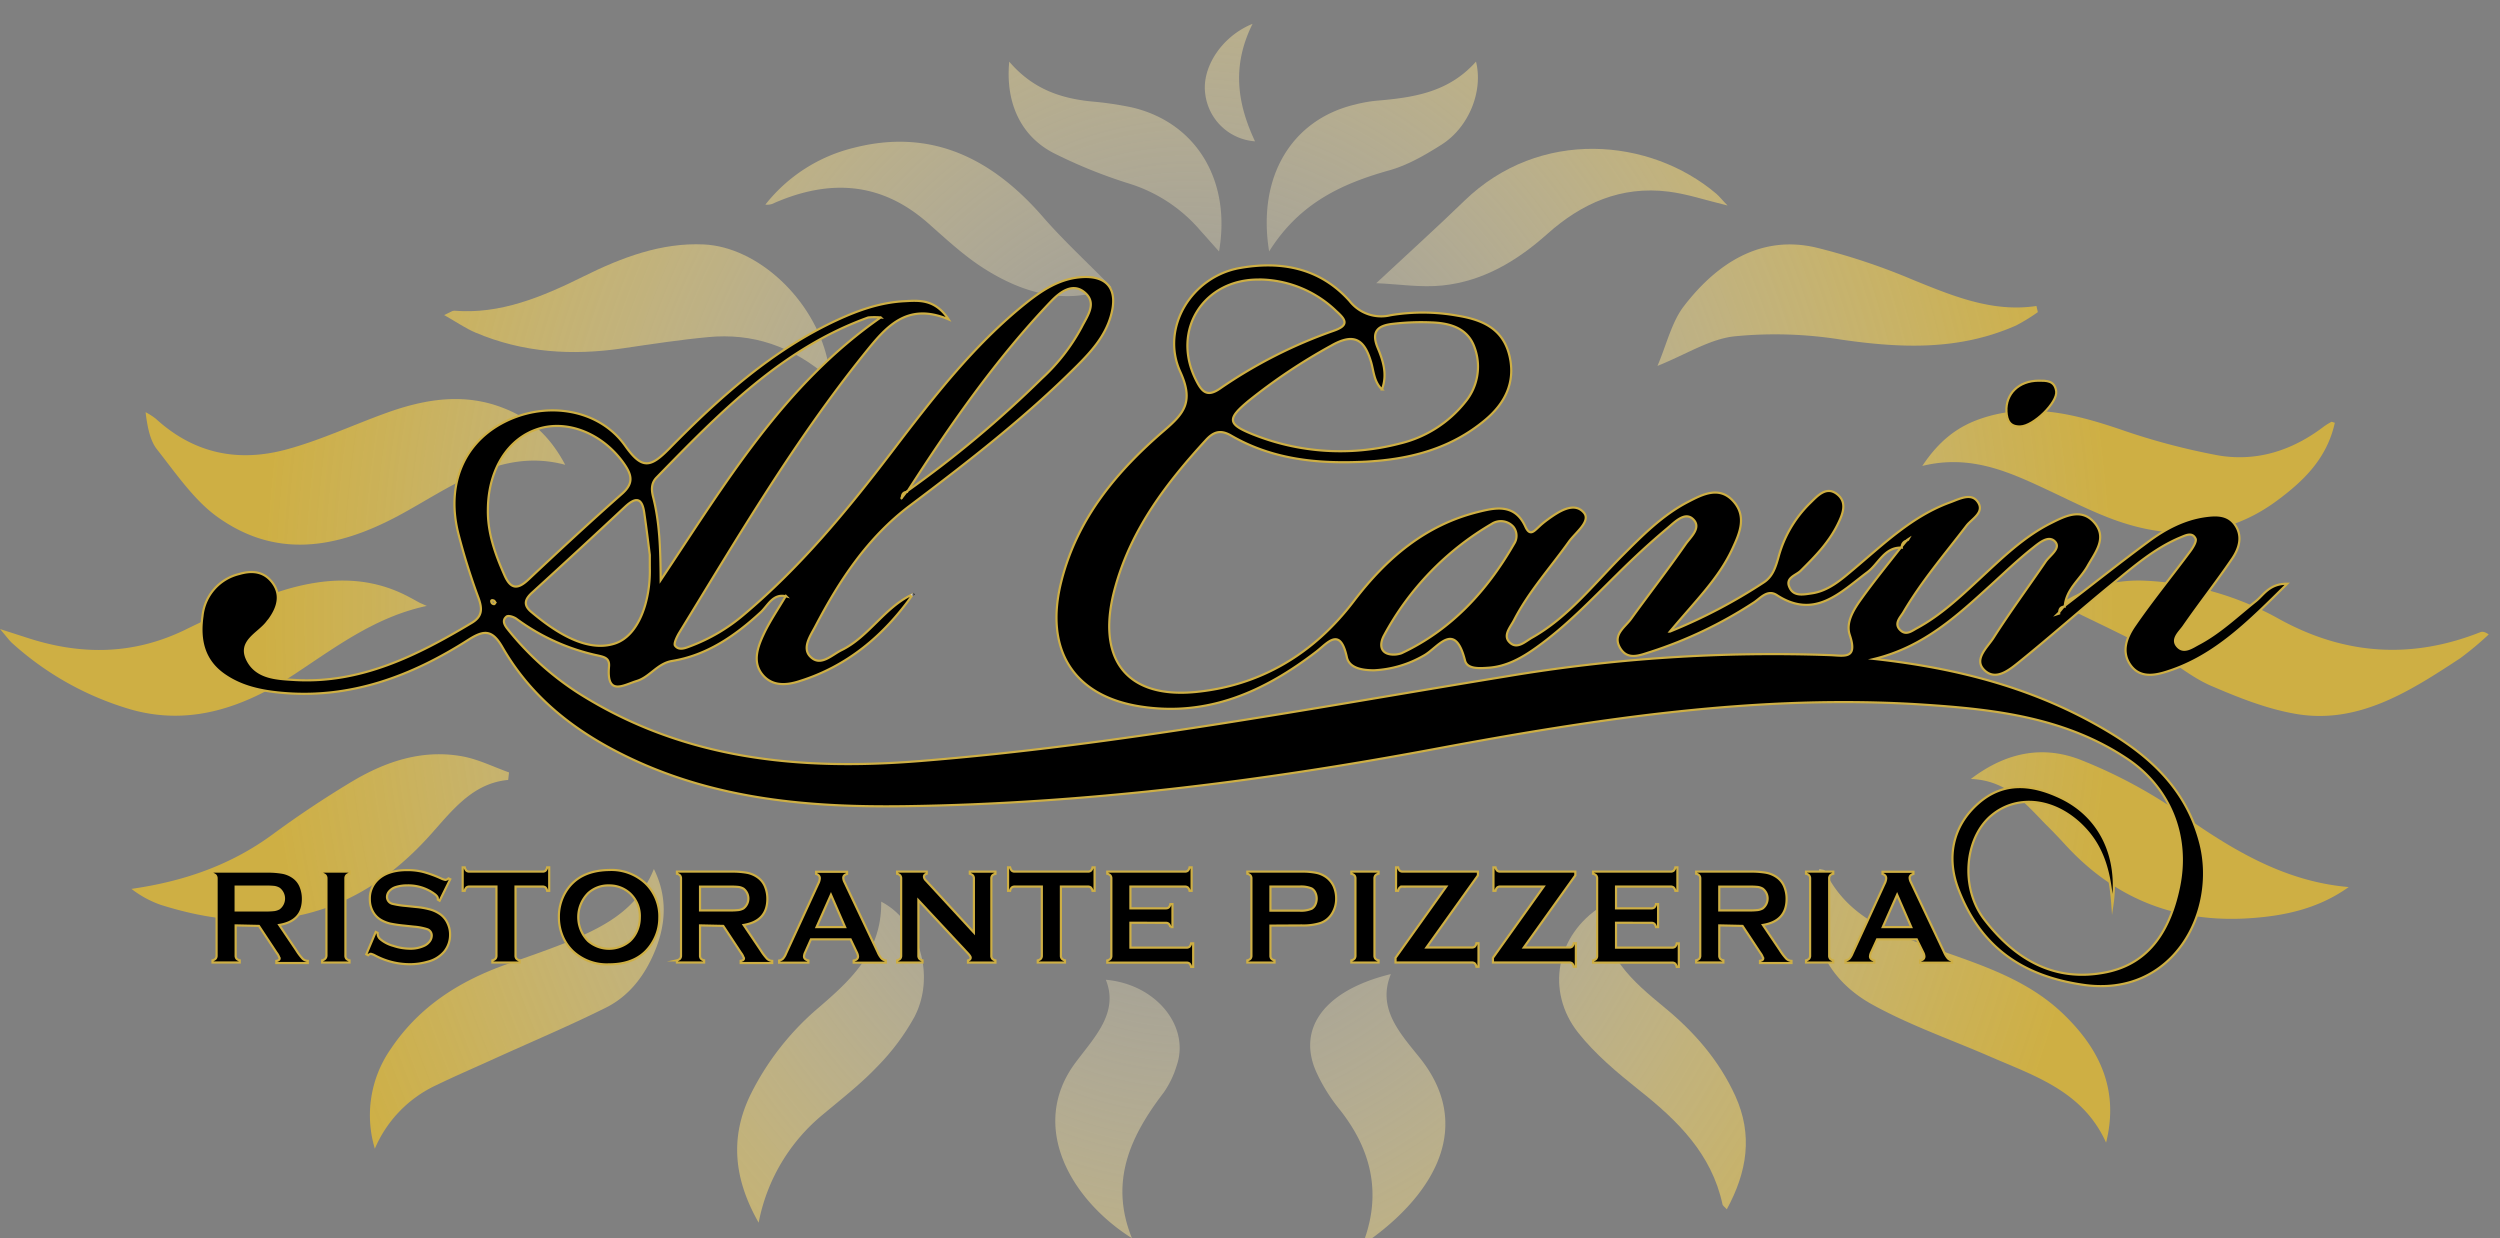 <svg id="Livello_1" data-name="Livello 1" xmlns="http://www.w3.org/2000/svg" xmlns:xlink="http://www.w3.org/1999/xlink" viewBox="0 0 574.37 284.48"><rect x="0" y="0" width="574.37" height="284.48" fill="#808080" stroke="none"/><defs><radialGradient id="radial-gradient" cx="273.1" cy="81.34" r="212.62" gradientTransform="translate(0 40.89) scale(1 1.24)" gradientUnits="userSpaceOnUse"><stop offset="0" stop-color="#fff" stop-opacity="0"/><stop offset="0.29" stop-color="#efe5c2" stop-opacity="0.33"/><stop offset="0.63" stop-color="#ddc87f" stop-opacity="0.69"/><stop offset="0.88" stop-color="#d2b654" stop-opacity="0.91"/><stop offset="1" stop-color="#ceaf44"/></radialGradient><linearGradient id="linear-gradient" x1="209.27" y1="136.61" x2="210.18" y2="136.61" gradientUnits="userSpaceOnUse"><stop offset="0" stop-color="#fff"/><stop offset="1"/></linearGradient></defs><title>Tavola disegno 6</title><path d="M150.23,199.65c3.08,6.24,2.79,12.35.45,18.31s-6,10.81-11.46,13.54c-8.61,4.29-17.47,8-26.23,12-4.21,1.91-8.45,3.73-12.61,5.75a28.3,28.3,0,0,0-14.26,14.66A26.61,26.61,0,0,1,89.77,241c6.57-9.82,15.88-15.63,26.5-19.41,4.58-1.63,9.19-3.2,13.7-5C138.25,213.12,146.33,209.38,150.23,199.65Z" fill="url(#radial-gradient)"/><path d="M483.87,262.52c-5.26-11.7-16.13-15.22-26.35-19.64-9.15-4-18.65-7.27-27.35-12.08-9.72-5.37-14.64-14.29-13.41-26a38.7,38.7,0,0,1,1.25-5.16c.76.2,1.14.19,1.21.33,5.67,11.9,17.06,15,27.91,18.87,9.69,3.42,19.32,6.78,27,14.21C482.47,241.11,486.87,250.44,483.87,262.52Z" fill="url(#radial-gradient)"/><path d="M129.86,106.79c-14.89-4-26.39,5.32-38.44,11.76-14,7.46-28.08,10-41.76,0-5.16-3.79-9.34-9.91-13.64-15.37-1.55-2-2.17-5.14-2.57-8.48a15.35,15.35,0,0,1,2.34,1.5c9.1,8.32,19.33,9.92,29.88,7.1,7.86-2.1,15.47-5.7,23.23-8.48,8.83-3.17,17.76-4.61,26.74-1.08C121.14,95.86,125.95,99.45,129.86,106.79Z" fill="url(#radial-gradient)"/><path d="M536.42,97.13c-1.83,8.32-7.32,13.47-13.24,17.86-11.71,8.68-24.48,9.16-37.55,4.39-5-1.83-9.86-4.31-14.74-6.6-9-4.22-18-8.5-29.25-5.73,4-6,8.25-9.07,13.38-10.84,11-3.79,21.47-1.15,32,2.4a155,155,0,0,0,22.52,6c8.77,1.53,17-1,24.37-6.62a15.27,15.27,0,0,1,1.75-1.08C535.78,96.89,535.94,97,536.42,97.13Z" fill="url(#radial-gradient)"/><path d="M539.61,203.8c-7,5-14.79,6.63-22.73,7.16-16.11,1.08-30.32-3.92-42-16.47-1.39-1.5-2.77-3-4.22-4.43-4.9-4.86-9.19-10.78-17.87-11.09,8.63-6.56,17.08-7.57,25.22-4.4a113.37,113.37,0,0,1,23.83,12.91C513.51,195.68,525.37,202.59,539.61,203.8Z" fill="url(#radial-gradient)"/><path d="M116.75,179.19c-8.42.76-13.14,7.42-18.31,13.1-17.55,19.28-38.36,23-61.65,15.55a23.94,23.94,0,0,1-6.59-3.62c11.83-1.7,22.7-5.35,32.49-12.56,5.83-4.29,11.86-8.3,18-12,7.93-4.77,16.45-7.58,25.64-5.87,3.63.68,7.09,2.42,10.62,3.67Z" fill="url(#radial-gradient)"/><path d="M98.05,139.21c-11.72,2.49-20.81,9.36-30.18,15.55-11.69,7.72-24.1,12.1-37.73,8.26A69.64,69.64,0,0,1,2.87,147.82c-.73-.64-1.31-1.49-2.87-3.3l6.21,2c12.24,4,24.22,4,36.17-1.75a156.45,156.45,0,0,1,23-9.24c9-2.7,18.36-3.35,27.36,1,1.27.61,2.5,1.31,3.76,2C97,138.72,97.54,139,98.05,139.21Z" fill="url(#radial-gradient)"/><path d="M473.14,138.83a33.1,33.1,0,0,1,20-5.4,69.42,69.42,0,0,1,30.58,8.84c15,8.24,30.31,9.22,46.06,3,.48-.19,1-.21,2,.49a72.87,72.87,0,0,1-6.54,5.46c-11.6,7.63-23.43,15.23-37.69,12.81-6.74-1.14-13.36-3.79-19.75-6.55-4.56-2-8.52-5.54-13-7.9C487.72,145.78,480.49,142.44,473.14,138.83Z" fill="url(#radial-gradient)"/><path d="M190.81,87.14c-8.88-7.84-18.1-10.61-28-9.7-6.59.61-13.16,1.63-19.73,2.59-11.51,1.69-22.86,1.06-33.91-3.65-2.16-.92-4.19-2.32-7.13-4,1.4-.63,1.86-1,2.29-1,10.5.88,20.15-3.12,29.68-7.85,8.89-4.42,18-7.83,27.7-7.37,12.39.58,25.23,12.56,28.38,26.39C190.38,83.67,190.47,84.82,190.81,87.14Z" fill="url(#radial-gradient)"/><path d="M380.8,84.07c2.05-4.8,3.27-10.06,6-13.64,8-10.44,18.11-16.38,30.34-13.58a147.17,147.17,0,0,1,22.38,7.45c9.2,3.74,18.31,7.52,28.35,6l.32,1.41a42.27,42.27,0,0,1-5,3.07C450,80.62,436.55,80,422.83,78a95.44,95.44,0,0,0-24.41-.72C392.81,77.91,387.42,81.4,380.8,84.07Z" fill="url(#radial-gradient)"/><path d="M174.3,280.91c-5.55-9.76-6.83-19.44-1.74-29.68a62.71,62.71,0,0,1,15.61-19.8c7.35-6.33,14.47-12.86,14.28-24.28,8.84,4.63,12.54,17.11,7.62,26.52a52.2,52.2,0,0,1-8.65,11.51c-3.72,3.91-8,7.22-12.13,10.69A42.51,42.51,0,0,0,174.3,280.91Z" fill="url(#radial-gradient)"/><path d="M367.92,208.21c0,11.18,7.2,17.25,14.48,23.24,6.86,5.64,12.55,12.16,16.27,20.3,4.1,9,2.74,17.47-1.94,26.09-.55-.62-1-.87-1-1.2-2.52-11.58-10.31-19.21-19.2-26.23-5-4-10-8.17-13.94-13.14C355.06,227.76,357.48,214.83,367.92,208.21Z" fill="url(#radial-gradient)"/><path d="M255.4,66c-10.23,4.17-20.13,1.56-29.43-4.38-4.53-2.89-8.6-6.69-12.7-10.31-10.88-9.62-22.73-10.15-35.3-4.71a3.47,3.47,0,0,1-2.13.41,37,37,0,0,1,20.11-13c17.85-4.65,32,2.23,44,16.21C244.73,55.65,250.09,60.55,255.4,66Z" fill="url(#radial-gradient)"/><path d="M396.91,47.22c-5.12-1.24-9.3-2.67-13.59-3.2-10.88-1.36-19.93,2.68-27.81,9.71-6.88,6.14-14.67,10.87-24.1,11.86-4.95.52-10-.31-15.23-.53,7.27-6.78,13.88-12.74,20.26-18.93,17.3-16.78,42.68-14.51,57.89-1.61C395.08,45.17,395.7,46,396.91,47.22Z" fill="url(#radial-gradient)"/><path d="M231.87,14.16c5.38,6.29,11.77,8.41,18.76,9.14a78,78,0,0,1,9.3,1.35c14.79,3.38,23,16.71,20.14,33.13l-4.45-5a35.22,35.22,0,0,0-16.14-10.58,114.82,114.82,0,0,1-17.13-6.89C234.66,31.49,230.95,23.78,231.87,14.16Z" fill="url(#radial-gradient)"/><path d="M291.58,57.77c-2.79-17.15,5.17-30.19,19.53-33.7a33,33,0,0,1,5-.92c8.4-.71,16.64-1.82,23-9,1.7,6.85-1.67,15.14-7.94,19.1-3.75,2.37-7.74,4.69-11.9,5.86C308.46,42.15,298.61,46.54,291.58,57.77Z" fill="url(#radial-gradient)"/><path d="M260.06,284.48c-14.27-9-23.7-25.91-13-40.3,4.34-5.85,10.06-11.48,7-19.08,11.55,1,19.36,10.71,16.3,19.66a21.9,21.9,0,0,1-3,6.25C259.71,261,254.81,271.46,260.06,284.48Z" fill="url(#radial-gradient)"/><path d="M319.55,223.79c-3.16,7.76,1.86,13.32,6.45,19,12.71,15.64,3.66,31-10.61,41.57-.22.16-.76.08-1.83.16,3.68-10.55,1.56-20.38-5.81-29.65a39.9,39.9,0,0,1-5.41-8.75C298,236.16,304.39,227.48,319.55,223.79Z" fill="url(#radial-gradient)"/><path d="M287.78,5.47c-4.87,9.76-3.47,18.42.56,27a12.41,12.41,0,0,1-11.45-11C276.11,15.54,280.59,8.39,287.78,5.47Z" fill="url(#radial-gradient)"/><path d="M474.13,139.37c6.42-4.94,12.79-10,19.29-14.8,4-3,8.38-5.33,13.35-6,2.44-.32,5.07-.41,6.72,2,1.85,2.67.9,5.5-.66,7.79-3.6,5.29-7.55,10.32-11.19,15.58-.92,1.32-3,3-1.25,4.73,1.46,1.45,3.34,0,4.9-.81,4.8-2.56,8.74-6.36,13-9.75,1.82-1.45,3.06-4,7.2-4-8.73,8.64-16.53,16.59-27.38,20.09-3,1-6.45,1.67-8.64-1.42s-.82-6.48,1-9.09c4-5.82,8.5-11.31,12.72-17,.64-.86,1.54-2.32,1.24-2.94-.76-1.59-2.31-.76-3.48-.28-5.88,2.44-10.69,6.63-15.58,10.63C478.14,140,471.22,146.16,464,152c-2.34,1.88-5.58,4.66-8.26,1.79-2.24-2.41.9-5.11,2.26-7.24,3.82-6,8-11.67,12-17.54,1-1.43,3.48-3,2.21-4.51-1.49-1.73-3.76.26-5.22,1.41-3.36,2.66-6.47,5.65-9.65,8.55-7.7,7-15.34,14.14-26.75,16.93,19.79,2.18,37.79,7,54.27,17,9.74,5.91,17.56,13.44,20.63,25.22,4.11,15.76-6.16,35.56-26.73,32.67-14-2-23.7-8.6-28.82-22-2.77-7.26-1.34-14.46,4.51-19.65s12.41-4.46,18.87-1.42c8.95,4.21,13.69,13.28,12,24.69-.54-7.61-2.18-13-6.19-17.39-6.41-7-15.48-8.3-21.62-3.16s-7.24,16.62-1.59,23.94c7.13,9.26,16.23,14.47,28,12.08,10.12-2.06,14.69-9.93,16.69-19.51,2.48-11.86-2.09-23-11.87-29.52-14.2-9.5-30.41-11.37-46.65-12.44-38-2.5-75.41,3.25-112.73,10.23-40.1,7.5-80.54,12.51-121.34,13.09-21.69.31-43.15-1.46-63.32-11.06-12-5.71-22.4-13.5-29.26-25.45-2.34-4.08-4.21-4-7.73-1.79-13.15,8.43-27.21,13.68-43,12.25-4.71-.43-9.26-1.36-13.26-4.17-4.65-3.27-5.72-8-4.93-13.45a11.07,11.07,0,0,1,8.43-9.67c3-.89,5.81-.63,7.79,2.18s1,5.69-.87,8.27c-.13.18-.3.34-.43.53-2,2.75-6.9,4.43-4.53,8.91,2.11,4,6.62,4.21,10.67,4.45,15.17.92,28.15-5.54,40.81-13.12,2.47-1.48,2.46-3.24,1.51-5.82a150.74,150.74,0,0,1-4.55-14.51c-2.84-11,.9-20.5,9.77-25.41,9.74-5.39,22.34-3.69,28.52,5.07,3.88,5.49,5.82,5,10.12.64,11.48-11.68,23.61-22.59,38.52-29.51,4.93-2.29,10-4.05,15.35-4.35,3.46-.19,7.16-.59,10.31,4.17-9.75-4.15-14.61,2-19.4,7.95-16.06,20-29.07,42.15-42.46,64-.55.91-1.33,2.53-1,3,.92,1.26,2.46.53,3.67.08a41.22,41.22,0,0,0,12.12-7.17c12.89-10.84,23.59-23.74,33.86-37.22,9.39-12.33,18.88-24.69,31-34.39,3.76-3,7.7-5.55,12.56-5.94,6.14-.5,8.71,2.79,6.89,9-1.34,4.58-4.4,8-7.63,11.24-11.91,11.92-25.13,22.17-38.47,32.21-9.7,7.3-16.16,17.08-21.73,27.72-1.12,2.14-3.17,5-1.18,7,2.34,2.4,4.9-.38,7.18-1.49,6.28-3.07,9.89-9.85,16.28-12.8l.06.06c-6.67,9.45-15.09,16.45-26,19.86-3.06,1-6.37,1.23-8.6-1.61s-1-6.25.35-9.13c1.44-3.08,3.4-5.9,5.12-8.84l.11.11c-3.09-.78-4.22,2.1-5.91,3.65-5.94,5.48-12.41,9.89-20.36,11.19-3.37.55-5.11,3.69-8.09,4.59s-7,3.6-6.39-3.27c.18-1.93-1-2.21-2.39-2.54a48.83,48.83,0,0,1-18.85-8.45c-.61-.46-1.88-.86-2.3-.54-1.19.95-.37,2.12.34,3a67.53,67.53,0,0,0,16.06,14.52c24.32,15.44,51,17.89,78.57,15.68,45.29-3.62,89.93-12.14,134.74-19.45a368.61,368.61,0,0,1,74.48-4.88c3.14.13,6.3,1,4.42-4.61-1-2.9.92-5.91,2.65-8.32,2.92-4.08,6.11-8,9.18-11.92l1.34-1.62.31-.2-.19.33a1.45,1.45,0,0,0-1.34,1.64c-4-.19-5.32,3.7-7.92,5.64-6.25,4.68-12.09,10.92-20.8,5.26-2.19-1.42-3.8.77-5.37,1.76a98.43,98.43,0,0,1-23.57,11.26c-2.49.77-5.43,2.15-7.17-1.07-1.57-2.91,1.25-4.57,2.63-6.49,4.14-5.74,8.48-11.32,12.51-17.13,1.15-1.66,3.85-3.89,1.64-5.86-1.85-1.65-4.16.78-5.78,2.14-4,3.34-7.81,6.88-11.51,10.55-6,5.91-11.79,12-18.6,16.86-3.31,2.37-6.83,4.38-11,4.67-2,.14-4.9.38-5.41-1.65-2.39-9.44-6.27-2.85-9.52-1.12A25.31,25.31,0,0,1,315.68,154c-2.52,0-5.67-.42-6.24-3-1.54-7.09-4.38-3.34-7-1.3-12,9.22-25,15-40.38,12.62s-22.25-13-18.18-28.91c3.72-14.51,12.85-25.28,23.62-34.53,4.58-3.93,6.8-6.6,3.68-13.44-4.63-10.13,2.61-21.93,13.71-23.87,9.39-1.65,18.32-.08,25.18,7.59a9.22,9.22,0,0,0,9.44,3.26,44.92,44.92,0,0,1,15.3.1c5.49.9,10.49,2.81,12,9.29,1.44,6.18-1.2,11-5.57,14.65-7.93,6.67-17.42,9.08-27.36,9.6-10.77.56-21.38-.38-31.05-6-2.49-1.44-4.09-.82-5.82,1.08-9,9.82-17,20.26-20.74,33.57-4.66,16.38,2.25,25.82,18.35,24.28,14.89-1.42,27.19-8.74,36.37-20.83,7.6-10,16.5-17.48,28.46-20.5,4-1,8.55-2.09,11,3.34,1,2.19,1.91,1.14,3,.13a20.12,20.12,0,0,1,2.08-1.73c2.61-1.91,6.14-4.22,8.36-1.62,1.69,2-2,4.61-3.48,6.73-4.24,5.95-9.17,11.37-12.56,17.95-.79,1.54-2.56,3.46-1.13,5,1.76,1.95,3.7-.1,5.34-1,8.17-4.62,14-12.12,20.52-18.67,4.67-4.66,9.29-9.37,15.14-12.42,3.42-1.79,7.26-3.78,10.47-.26s1.48,7.44-.19,11c-3.11,6.74-8.36,11.84-14.35,19a123.52,123.52,0,0,0,21.57-11.3c2.07-1.34,2.73-3.53,3.38-5.78a27.34,27.34,0,0,1,7.17-12.35c1.73-1.67,3.78-4.14,6.32-2.13,2.38,1.88,1.28,4.58.1,6.95-2.08,4.2-5.25,7.42-8.49,10.63-1.1,1.09-3.79,1.62-2.45,4.06,1,1.89,3.2,1.39,4.9,1.15,3.92-.54,6.81-3.11,9.78-5.61,6.9-5.81,13.47-12.17,22.08-15.3,2.07-.75,4.75-2.23,6.26-.27,1.91,2.47-1.22,4-2.45,5.59-5,6.53-10.34,12.76-14.53,19.91-.7,1.19-2.36,2.69-.55,4.25,1.27,1.1,2.58,0,3.67-.58,5.38-2.91,9.85-7.1,14.34-11.27,5.15-4.78,10.21-9.74,16.49-12.88,3.16-1.58,6.93-3.54,9.89-.16,3.1,3.53.27,6.84-1.5,10s-5,5.34-5.26,9.36c-1.06,0-1.29.66-1.28,1.57l-.42.14.29-.28Zm-267-24.9,1.19-1.55a250.83,250.83,0,0,0,31-25.93,44.44,44.44,0,0,0,9.17-11.79c1.28-2.55,3.68-5.58.67-8.05-2.78-2.29-5.67,0-7.66,2.05-12.67,13.26-23.15,28.33-33.1,43.83-.88,0-1.2.54-1.2,1.37l-.29.18Zm110.38-25c-1.84-1.74-1.88-4.17-2.49-6.25-1.58-5.38-4-6.75-9.15-3.83a130.9,130.9,0,0,0-19,12.7c-4.93,4.1-4.92,5.32.78,7.63a54,54,0,0,0,33.94,2.19,27.29,27.29,0,0,0,15.07-9.58,12.72,12.72,0,0,0,2.15-12.42c-1.54-4.5-5.59-5.66-9.75-5.83a55.88,55.88,0,0,0-9.28.35c-3,.38-4.89,1.56-3.26,5.48C317.73,82.79,318.8,86,317.5,89.47ZM112.09,116.94c-.12,5.46,1.68,10.39,3.83,15.25,1.45,3.28,3.08,3.23,5.51.94,7.07-6.65,14.18-13.25,21.45-19.66,2.71-2.39,2.37-4.24.49-6.94-4.77-6.81-12.83-10.2-19.75-8S112.19,107.84,112.09,116.94Zm90.27-44a15.26,15.26,0,0,0-2.89,0c-19.79,7.11-34.19,21.95-48.62,36.76-1.28,1.31-1.21,2.88-.79,4.52,1.47,5.78,1.68,11.72,1.73,19.09C166.77,110.84,180,88.49,202.35,72.93Zm87.09-8.71c-12.86-.24-20.42,11.61-14.72,23,1.32,2.64,2.47,4.17,5.52,2.07a110.13,110.13,0,0,1,26.23-13.33c3.66-1.28,2.61-2.62.52-4.51A25.86,25.86,0,0,0,289.45,64.21ZM149.29,127.49c-.25-2-.71-5.84-1.28-9.72-.51-3.54-2-3.56-4.37-1.37q-10.63,9.94-21.38,19.74c-1.62,1.48-2.14,2.81-.21,4.44,5.68,4.81,12.88,9.38,19.25,7.26,5.52-1.84,8.09-9.83,8-17C149.29,130.37,149.29,129.91,149.29,127.49Zm171.33,22.89a6.22,6.22,0,0,0,1.36-.29c11.35-5.32,19.57-14.17,25.87-25.13a3.35,3.35,0,0,0-.14-3.92,3.85,3.85,0,0,0-5-.68A65.78,65.78,0,0,0,318,145.94C316.71,148.29,317.19,150.59,320.62,150.38ZM113.84,138.44c-.11-.14-.21-.39-.38-.46-.55-.23-.76,0-.48.55a.71.71,0,0,0,.54.27C113.62,138.81,113.73,138.58,113.84,138.44Z" stroke="#ceaf44" stroke-miterlimit="10" stroke-width="0.5"/><path d="M468.33,87.46c1.79,0,3.73-.09,4.08,2.44s-5.19,8-8.24,8.08c-2.36.08-3.07-1.29-3.19-3.43C460.77,90.47,463.82,87.5,468.33,87.46Z" stroke="#ceaf44" stroke-miterlimit="10" stroke-width="0.5"/><polygon points="209.65 136.63 210 136.39 209.71 136.68 209.65 136.63" stroke-miterlimit="10" stroke-width="0.5" stroke="url(#linear-gradient)"/><path d="M54.14,212.61v6.93a1.07,1.07,0,0,0,.21.71,1.41,1.41,0,0,0,.73.39v.49H48.82v-.49a1.49,1.49,0,0,0,.73-.4,1.07,1.07,0,0,0,.21-.7V201.86a1.09,1.09,0,0,0-.21-.72,1.49,1.49,0,0,0-.73-.4v-.49H61.36a18.92,18.92,0,0,1,3.63.28,6.3,6.3,0,0,1,2.34,1,4.82,4.82,0,0,1,1.73,2.16,7.31,7.31,0,0,1,.54,2.82q0,5.11-5.45,6l3.89,5.77a12.89,12.89,0,0,0,1.5,2,1.86,1.86,0,0,0,1.17.48v.49H63.49v-.49q.75-.12.75-.55a4,4,0,0,0-.69-1.33l-4.06-6.15Zm0-3.44h6.75a16.64,16.64,0,0,0,2.11-.09,3.24,3.24,0,0,0,1.13-.38,2.86,2.86,0,0,0,0-4.53,3.08,3.08,0,0,0-1.12-.39,17.86,17.86,0,0,0-2.12-.08H54.14Z" stroke="#ceaf44" stroke-miterlimit="10" stroke-width="0.5"/><path d="M75,219.53V201.84a1.07,1.07,0,0,0-.21-.7,1.49,1.49,0,0,0-.73-.4v-.49H80.3v.49a1.37,1.37,0,0,0-.73.39,1.1,1.1,0,0,0-.21.71v17.69a1.1,1.1,0,0,0,.21.73,1.41,1.41,0,0,0,.73.39v.49H74v-.49a1.49,1.49,0,0,0,.73-.4A1.09,1.09,0,0,0,75,219.53Z" stroke="#ceaf44" stroke-miterlimit="10" stroke-width="0.5"/><path d="M103.44,202,101,206.94l-.41-.25c0-.1,0-.18,0-.25q0-.52-.85-1.12a10.17,10.17,0,0,0-6.14-1.9,8.67,8.67,0,0,0-2.75.4,3.27,3.27,0,0,0-1.4.92,2,2,0,0,0-.54,1.33,1.64,1.64,0,0,0,1.37,1.61,20.6,20.6,0,0,0,3,.46l2.31.24A18.31,18.31,0,0,1,99,209a7.7,7.7,0,0,1,2.25,1.12,5.21,5.21,0,0,1,1.58,2,6,6,0,0,1,.58,2.62,6.1,6.1,0,0,1-1.37,3.91,7.28,7.28,0,0,1-3.83,2.31,14.77,14.77,0,0,1-4.16.57,17,17,0,0,1-7.86-2,4,4,0,0,0-1-.4,1.22,1.22,0,0,0-.6.34l-.43-.23,2.17-5.13.43.21v.2a1.71,1.71,0,0,0,.63,1.27,7.88,7.88,0,0,0,3,1.53,12.37,12.37,0,0,0,3.79.64,7.42,7.42,0,0,0,3.33-.69,3.27,3.27,0,0,0,1.22-1,2.24,2.24,0,0,0,.46-1.32,1.52,1.52,0,0,0-1.07-1.48,13.69,13.69,0,0,0-3-.57l-2.26-.24a30,30,0,0,1-3.22-.47,8.09,8.09,0,0,1-1.88-.71,5,5,0,0,1-2.1-2.07,5.76,5.76,0,0,1-.69-2.85,5.9,5.9,0,0,1,1.75-4.38q2.29-2.28,6.87-2.28a15,15,0,0,1,3.58.41,26.37,26.37,0,0,1,4.14,1.5,4.38,4.38,0,0,0,1,.35,1.19,1.19,0,0,0,.72-.35Z" stroke="#ceaf44" stroke-miterlimit="10" stroke-width="0.5"/><path d="M118.44,203.69v15.84a1.09,1.09,0,0,0,.21.72,1.49,1.49,0,0,0,.73.4v.49h-6.26v-.49a1.49,1.49,0,0,0,.73-.4,1.09,1.09,0,0,0,.21-.72V203.69h-6.23a1,1,0,0,0-.68.21,1.56,1.56,0,0,0-.38.77h-.47v-5.4h.47a1.7,1.7,0,0,0,.39.77,1,1,0,0,0,.67.21h16.81a1,1,0,0,0,.69-.21,1.57,1.57,0,0,0,.38-.77h.47v5.4h-.47a1.57,1.57,0,0,0-.38-.77,1,1,0,0,0-.69-.21Z" stroke="#ceaf44" stroke-miterlimit="10" stroke-width="0.5"/><path d="M139.91,199.88a11.49,11.49,0,0,1,8.32,3,10.54,10.54,0,0,1,3.25,8,10.72,10.72,0,0,1-1.56,5.6q-3,5.08-10,5.08a11.43,11.43,0,0,1-8.27-3,10.31,10.31,0,0,1-2.5-3.78,11.26,11.26,0,0,1-.75-4.09,11,11,0,0,1,1.54-5.74Q132.91,200,139.91,199.88Zm0,3.55a6.76,6.76,0,0,0-4.78,1.77,7.79,7.79,0,0,0,0,11,7.38,7.38,0,0,0,9.6,0,7,7,0,0,0,1.73-2.58,7.7,7.7,0,0,0,.53-2.81,7.12,7.12,0,0,0-2.26-5.58A7,7,0,0,0,139.92,203.43Z" stroke="#ceaf44" stroke-miterlimit="10" stroke-width="0.5"/><path d="M160.83,212.61v6.93a1.07,1.07,0,0,0,.21.71,1.41,1.41,0,0,0,.73.39v.49h-6.25v-.49a1.49,1.49,0,0,0,.73-.4,1.07,1.07,0,0,0,.21-.7V201.86a1.09,1.09,0,0,0-.21-.72,1.49,1.49,0,0,0-.73-.4v-.49h12.54a18.92,18.92,0,0,1,3.63.28,6.3,6.3,0,0,1,2.34,1,4.82,4.82,0,0,1,1.73,2.16,7.31,7.31,0,0,1,.54,2.82q0,5.11-5.45,6l3.89,5.77a12.89,12.89,0,0,0,1.5,2,1.86,1.86,0,0,0,1.17.48v.49h-7.24v-.49q.75-.12.75-.55a4,4,0,0,0-.69-1.33l-4.06-6.15Zm0-3.44h6.75a16.64,16.64,0,0,0,2.11-.09,3.24,3.24,0,0,0,1.13-.38,2.86,2.86,0,0,0,0-4.53,3.08,3.08,0,0,0-1.12-.39,17.86,17.86,0,0,0-2.12-.08h-6.75Z" stroke="#ceaf44" stroke-miterlimit="10" stroke-width="0.5"/><path d="M195.42,215.81h-9.11L185,218.75a2.53,2.53,0,0,0-.28,1q0,.67,1,.93v.49H179v-.49a1.75,1.75,0,0,0,.9-.43,4.23,4.23,0,0,0,.7-1.19L188,203a3.14,3.14,0,0,0,.35-1.22q0-.7-.85-1v-.49h7.11v.49q-.87.26-.87.9a2.33,2.33,0,0,0,.28,1l7.64,16.1a5.49,5.49,0,0,0,.85,1.4,1.84,1.84,0,0,0,1,.5v.49h-7.38v-.49q1-.17,1-.95a2.53,2.53,0,0,0-.29-.95ZM194.16,213l-3.25-7.44L187.6,213Z" stroke="#ceaf44" stroke-miterlimit="10" stroke-width="0.5"/><path d="M211,206.83v12.7a1.09,1.09,0,0,0,.21.72,1.49,1.49,0,0,0,.73.4v.49H206.1v-.49a1.49,1.49,0,0,0,.73-.4,1.09,1.09,0,0,0,.21-.72V201.84a1.07,1.07,0,0,0-.21-.7,1.49,1.49,0,0,0-.73-.4v-.49h6.81v.49q-.63.17-.63.7a1.26,1.26,0,0,0,.41.81l11.06,12v-12.4a1.07,1.07,0,0,0-.21-.7,1.49,1.49,0,0,0-.73-.4v-.49h5.89v.49a1.49,1.49,0,0,0-.73.4,1.07,1.07,0,0,0-.21.7v17.69a1.09,1.09,0,0,0,.21.72,1.49,1.49,0,0,0,.73.4v.49h-6.31v-.49q.62-.14.62-.66,0-.31-.72-1.07Z" stroke="#ceaf44" stroke-miterlimit="10" stroke-width="0.5"/><path d="M243.74,203.69v15.84a1.09,1.09,0,0,0,.21.72,1.49,1.49,0,0,0,.73.4v.49h-6.26v-.49a1.49,1.49,0,0,0,.73-.4,1.09,1.09,0,0,0,.21-.72V203.69h-6.23a1,1,0,0,0-.68.21,1.56,1.56,0,0,0-.38.77h-.47v-5.4h.47a1.7,1.7,0,0,0,.39.77,1,1,0,0,0,.67.21h16.81a1,1,0,0,0,.69-.21,1.57,1.57,0,0,0,.38-.77h.47v5.4H251a1.57,1.57,0,0,0-.38-.77,1,1,0,0,0-.69-.21Z" stroke="#ceaf44" stroke-miterlimit="10" stroke-width="0.5"/><path d="M259.71,212v5.72H272.6a1,1,0,0,0,.68-.21,1.59,1.59,0,0,0,.38-.77h.47v5.4h-.47a1.6,1.6,0,0,0-.38-.77,1,1,0,0,0-.68-.21H254.39v-.49a1.49,1.49,0,0,0,.73-.4,1.09,1.09,0,0,0,.21-.72V201.86a1.09,1.09,0,0,0-.21-.72,1.49,1.49,0,0,0-.73-.4v-.49h17.85a1,1,0,0,0,.68-.22,1.61,1.61,0,0,0,.38-.76h.47v5.4h-.47a1.6,1.6,0,0,0-.38-.76,1,1,0,0,0-.68-.22H259.71v5h8.13a1,1,0,0,0,.68-.21,1.6,1.6,0,0,0,.38-.77h.47V213h-.47a1.64,1.64,0,0,0-.38-.76.94.94,0,0,0-.68-.22Z" stroke="#ceaf44" stroke-miterlimit="10" stroke-width="0.5"/><path d="M291.88,212.66v6.89a1.07,1.07,0,0,0,.21.71,1.41,1.41,0,0,0,.73.39v.49h-6.25v-.49a1.49,1.49,0,0,0,.73-.4,1.07,1.07,0,0,0,.21-.7V201.86a1.09,1.09,0,0,0-.21-.72,1.49,1.49,0,0,0-.73-.4v-.49h12.51a15.62,15.62,0,0,1,3.47.31,6,6,0,0,1,2.27,1.06,5.26,5.26,0,0,1,1.59,2,6.91,6.91,0,0,1,.57,2.79,6.41,6.41,0,0,1-1.09,3.7,5.11,5.11,0,0,1-2.49,1.94,12.89,12.89,0,0,1-4.32.57Zm0-3.44h6.68a6.3,6.3,0,0,0,2.8-.44,2.08,2.08,0,0,0,.83-.93,3.23,3.23,0,0,0,0-2.79,2.09,2.09,0,0,0-.83-.93,6.24,6.24,0,0,0-2.8-.44h-6.68Z" stroke="#ceaf44" stroke-miterlimit="10" stroke-width="0.5"/><path d="M311.41,219.53V201.84a1.07,1.07,0,0,0-.21-.7,1.49,1.49,0,0,0-.73-.4v-.49h6.25v.49a1.37,1.37,0,0,0-.73.39,1.1,1.1,0,0,0-.21.71v17.69a1.1,1.1,0,0,0,.21.73,1.41,1.41,0,0,0,.73.39v.49h-6.25v-.49a1.49,1.49,0,0,0,.73-.4A1.09,1.09,0,0,0,311.41,219.53Z" stroke="#ceaf44" stroke-miterlimit="10" stroke-width="0.5"/><path d="M327.72,217.69h10.43a1,1,0,0,0,.68-.21,1.59,1.59,0,0,0,.38-.77h.47v5.4h-.47a1.6,1.6,0,0,0-.38-.77,1,1,0,0,0-.68-.21H320.62v-1.07l11.66-16.37h-10a1,1,0,0,0-.69.21,1.57,1.57,0,0,0-.38.77h-.47v-5.4h.47a1.69,1.69,0,0,0,.39.77,1,1,0,0,0,.68.21h17.27v.87Z" stroke="#ceaf44" stroke-miterlimit="10" stroke-width="0.5"/><path d="M350.09,217.69h10.43a1,1,0,0,0,.68-.21,1.59,1.59,0,0,0,.38-.77h.47v5.4h-.47a1.6,1.6,0,0,0-.38-.77,1,1,0,0,0-.68-.21H343v-1.07l11.66-16.37h-10a1,1,0,0,0-.69.21,1.57,1.57,0,0,0-.38.77h-.47v-5.4h.47a1.69,1.69,0,0,0,.39.77,1,1,0,0,0,.68.21h17.27v.87Z" stroke="#ceaf44" stroke-miterlimit="10" stroke-width="0.5"/><path d="M371.28,212v5.72h12.89a1,1,0,0,0,.68-.21,1.59,1.59,0,0,0,.38-.77h.47v5.4h-.47a1.6,1.6,0,0,0-.38-.77,1,1,0,0,0-.68-.21H366v-.49a1.49,1.49,0,0,0,.73-.4,1.09,1.09,0,0,0,.21-.72V201.86a1.09,1.09,0,0,0-.21-.72,1.49,1.49,0,0,0-.73-.4v-.49h17.85a1,1,0,0,0,.68-.22,1.61,1.61,0,0,0,.38-.76h.47v5.4h-.47a1.6,1.6,0,0,0-.38-.76,1,1,0,0,0-.68-.22H371.28v5h8.13a1,1,0,0,0,.68-.21,1.6,1.6,0,0,0,.38-.77h.47V213h-.47a1.64,1.64,0,0,0-.38-.76.94.94,0,0,0-.68-.22Z" stroke="#ceaf44" stroke-miterlimit="10" stroke-width="0.5"/><path d="M395,212.61v6.93a1.07,1.07,0,0,0,.21.71,1.41,1.41,0,0,0,.73.39v.49h-6.25v-.49a1.49,1.49,0,0,0,.73-.4,1.07,1.07,0,0,0,.21-.7V201.86a1.09,1.09,0,0,0-.21-.72,1.49,1.49,0,0,0-.73-.4v-.49h12.54a18.91,18.91,0,0,1,3.63.28,6.31,6.31,0,0,1,2.34,1,4.82,4.82,0,0,1,1.73,2.16,7.3,7.3,0,0,1,.54,2.82q0,5.11-5.45,6l3.89,5.77a12.88,12.88,0,0,0,1.51,2,1.86,1.86,0,0,0,1.17.48v.49h-7.24v-.49q.75-.12.75-.55a4,4,0,0,0-.69-1.33l-4.06-6.15Zm0-3.44h6.75a16.64,16.64,0,0,0,2.11-.09,3.24,3.24,0,0,0,1.13-.38,2.86,2.86,0,0,0,0-4.53,3.08,3.08,0,0,0-1.12-.39,17.87,17.87,0,0,0-2.12-.08H395Z" stroke="#ceaf44" stroke-miterlimit="10" stroke-width="0.5"/><path d="M415.87,219.53V201.84a1.07,1.07,0,0,0-.21-.7,1.49,1.49,0,0,0-.73-.4v-.49h6.26v.49a1.37,1.37,0,0,0-.73.39,1.09,1.09,0,0,0-.21.71v17.69a1.1,1.1,0,0,0,.21.73,1.41,1.41,0,0,0,.73.39v.49h-6.26v-.49a1.49,1.49,0,0,0,.73-.4A1.09,1.09,0,0,0,415.87,219.53Z" stroke="#ceaf44" stroke-miterlimit="10" stroke-width="0.5"/><path d="M440.37,215.81h-9.11l-1.35,2.94a2.54,2.54,0,0,0-.28,1q0,.67,1,.93v.49H424v-.49a1.75,1.75,0,0,0,.9-.43,4.21,4.21,0,0,0,.71-1.19L433,203a3.14,3.14,0,0,0,.35-1.22q0-.7-.85-1v-.49h7.11v.49q-.87.26-.87.9a2.32,2.32,0,0,0,.28,1l7.64,16.1a5.45,5.45,0,0,0,.85,1.4,1.84,1.84,0,0,0,1,.5v.49h-7.38v-.49q1-.17,1-.95a2.53,2.53,0,0,0-.29-.95ZM439.11,213l-3.25-7.44-3.3,7.44Z" stroke="#ceaf44" stroke-miterlimit="10" stroke-width="0.5"/></svg>